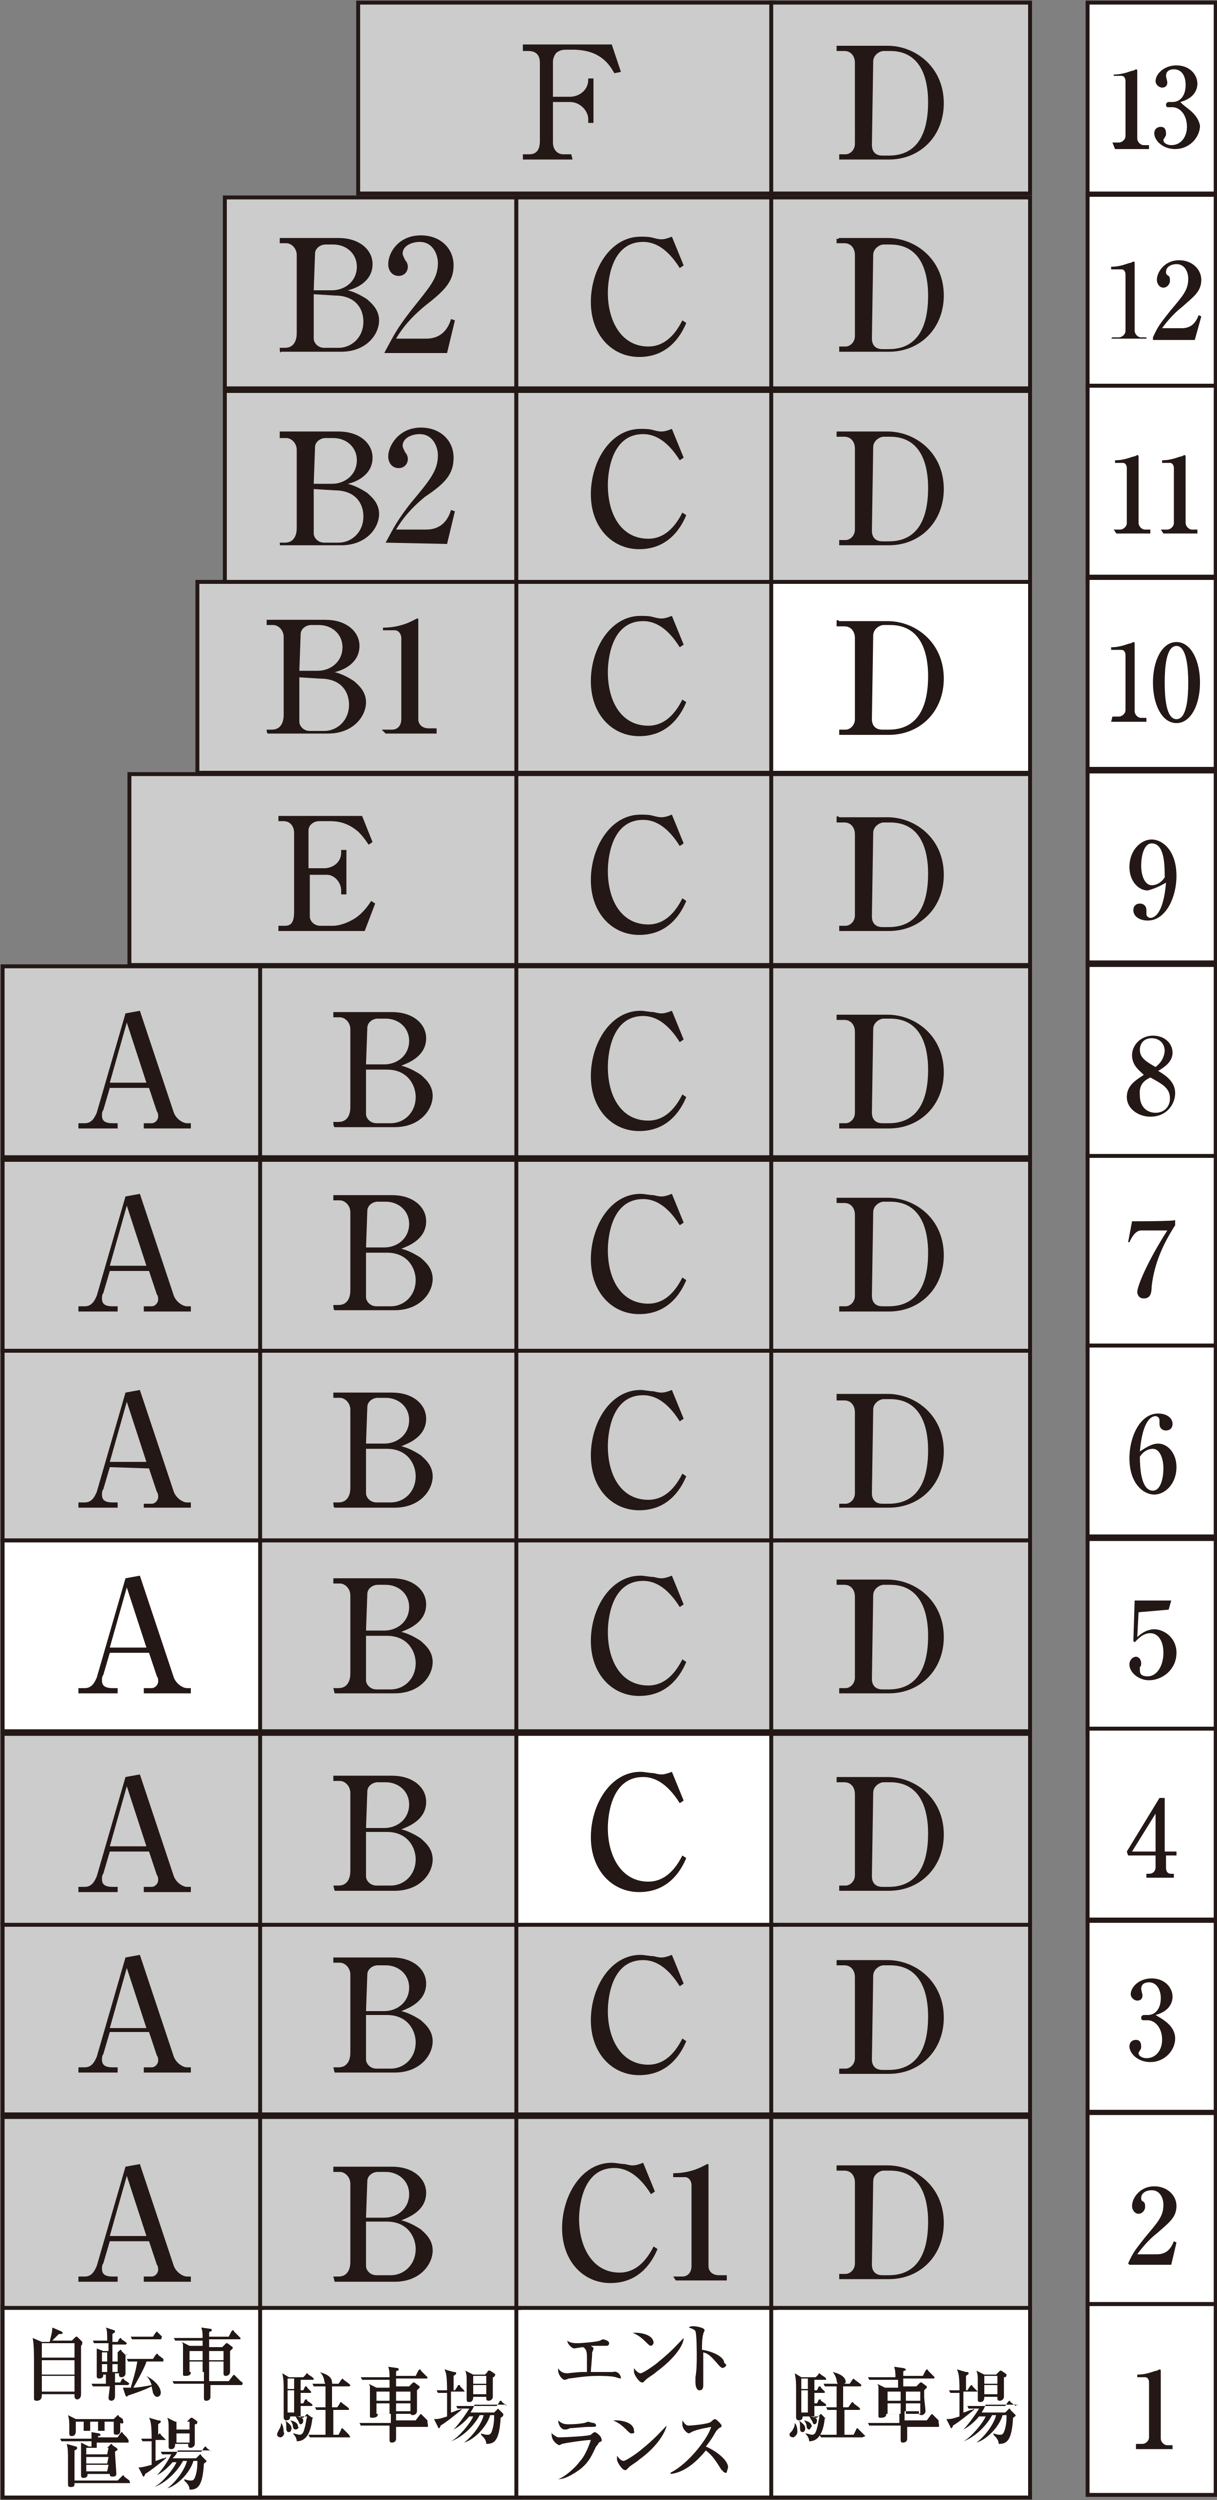 <?xml version="1.0" encoding="utf-8"?>
<!-- Generator: Adobe Illustrator 26.5.1, SVG Export Plug-In . SVG Version: 6.00 Build 0)  -->
<svg version="1.1" id="_レイヤー_2" xmlns="http://www.w3.org/2000/svg" xmlns:xlink="http://www.w3.org/1999/xlink" x="0px"
	 y="0px" viewBox="0 0 93.1 191.2" style="enable-background:new 0 0 93.1 191.2;" xml:space="preserve">
<rect x="0" y="0" width="93.1" height="191.2" fill="#808080" stroke="none"/>
<style type="text/css">
	.st0{fill:#FFFFFF;stroke:#231815;stroke-width:0.3;}
	.st1{fill:#CCCCCC;stroke:#231815;stroke-width:0.3;}
	.st2{fill:#231815;}
</style>
<g id="_レイヤー_2-2">
	<g id="_レイヤー_9">
		<g>
			<g>
				<rect x="0.2" y="117.8" class="st0" width="19.8" height="14.6"/>
				<rect x="19.9" y="117.8" class="st1" width="19.8" height="14.6"/>
				<rect x="39.5" y="117.8" class="st1" width="19.8" height="14.6"/>
				<rect x="59" y="117.8" class="st1" width="19.8" height="14.6"/>
				<rect x="0.2" y="103.2" class="st1" width="19.8" height="14.6"/>
				<rect x="19.9" y="103.2" class="st1" width="19.8" height="14.6"/>
				<rect x="39.5" y="103.2" class="st1" width="19.8" height="14.6"/>
				<rect x="59" y="103.2" class="st1" width="19.8" height="14.6"/>
				<rect x="0.2" y="88.7" class="st1" width="19.8" height="14.6"/>
				<rect x="19.9" y="88.7" class="st1" width="19.8" height="14.6"/>
				<rect x="39.5" y="88.7" class="st1" width="19.8" height="14.6"/>
				<rect x="59" y="88.7" class="st1" width="19.8" height="14.6"/>
				<rect x="0.2" y="73.9" class="st1" width="19.8" height="14.6"/>
				<rect x="19.9" y="73.9" class="st1" width="19.8" height="14.6"/>
				<rect x="39.5" y="73.9" class="st1" width="19.8" height="14.6"/>
				<rect x="59" y="73.9" class="st1" width="19.8" height="14.6"/>
				<rect x="9.9" y="59.2" class="st1" width="29.7" height="14.6"/>
				<rect x="39.5" y="59.2" class="st1" width="19.8" height="14.6"/>
				<rect x="59" y="59.2" class="st1" width="19.8" height="14.6"/>
				<rect x="15.1" y="44.5" class="st1" width="24.5" height="14.6"/>
				<rect x="39.5" y="44.5" class="st1" width="19.8" height="14.6"/>
				<rect x="59" y="44.5" class="st0" width="19.8" height="14.6"/>
				<rect x="17.2" y="15.1" class="st1" width="22.3" height="14.6"/>
				<rect x="39.5" y="15.1" class="st1" width="19.8" height="14.6"/>
				<rect x="59" y="15.1" class="st1" width="19.8" height="14.6"/>
				<rect x="27.4" y="0.2" class="st1" width="31.8" height="14.6"/>
				<rect x="59" y="0.2" class="st1" width="19.8" height="14.6"/>
				<rect x="0.2" y="176.4" class="st0" width="19.8" height="14.6"/>
				<rect x="19.9" y="176.4" class="st0" width="19.8" height="14.6"/>
				<rect x="39.5" y="176.4" class="st0" width="19.8" height="14.6"/>
				<rect x="59" y="176.4" class="st0" width="19.8" height="14.6"/>
				<rect x="0.2" y="161.9" class="st1" width="19.8" height="14.6"/>
				<rect x="19.9" y="161.9" class="st1" width="19.8" height="14.6"/>
				<rect x="39.5" y="161.9" class="st1" width="19.8" height="14.6"/>
				<rect x="59" y="161.9" class="st1" width="19.8" height="14.6"/>
				<rect x="0.2" y="147.1" class="st1" width="19.8" height="14.6"/>
				<rect x="19.9" y="147.1" class="st1" width="19.8" height="14.6"/>
				<rect x="39.5" y="147.1" class="st1" width="19.8" height="14.6"/>
				<rect x="59" y="147.1" class="st1" width="19.8" height="14.6"/>
				<rect x="0.2" y="132.6" class="st1" width="19.8" height="14.6"/>
				<rect x="19.9" y="132.6" class="st1" width="19.8" height="14.6"/>
				<rect x="39.5" y="132.6" class="st0" width="19.8" height="14.6"/>
				<rect x="59" y="132.6" class="st1" width="19.8" height="14.6"/>
			</g>
			<path class="st2" d="M8.4,171.4l-0.5,1.7c-0.1,0.1-0.1,0.3-0.1,0.4c0,0.3,0.1,0.6,0.8,0.6H9v0.4H6v-0.4h0.5
				c0.6,0,0.8-0.6,0.9-0.8l2.2-7.6l1.1-0.2l2.6,7.8c0.2,0.5,0.7,0.8,1,0.8h0.3v0.4H11v-0.4h0.6c0.3,0,0.5-0.3,0.5-0.5
				c0-0.1,0-0.3-0.1-0.4l-0.6-1.8H8.4z M11.2,171l-1.5-4.6L8.4,171H11.2z"/>
			<path class="st2" d="M25.5,174.1h0.4c0.7,0,0.9-0.6,0.9-1.1v-6c0-0.5-0.4-0.9-0.8-0.9h-0.5v-0.4H30c1.6,0,2.6,0.9,2.6,2
				c0,1.4-1.4,1.9-1.9,2.1c0.4,0.1,0.9,0.3,1.5,0.7c0.2,0.2,0.9,0.7,0.9,1.6c0,1.1-1,2.4-2.9,2.4h-4.6L25.5,174.1L25.5,174.1
				L25.5,174.1z M28,169.6h1.4c1,0,1.9-0.7,1.9-1.8c0-1-0.8-1.7-1.8-1.7h-0.6c-0.4,0-0.8,0.3-0.8,0.7L28,169.6L28,169.6z M28,169.9
				v3.4c0,0.3,0.3,0.7,0.8,0.7h1.1c1,0,1.9-0.8,1.9-2c0-0.9-0.6-2.1-2.2-2.1L28,169.9L28,169.9z"/>
			<path class="st2" d="M64.2,165.6h3.7c2.1,0,4.3,1.6,4.3,4.4c0,2.5-1.8,4.3-4.2,4.3h-3.8v-0.4h0.5c0.3,0,0.7-0.3,0.7-0.8v-6.2
				c0-0.5-0.3-0.9-0.8-0.9H64v-0.4L64.2,165.6L64.2,165.6z M66.7,173.2c0,0.4,0.2,0.8,0.8,0.8H68c2.7,0,3-2.6,3-4.1
				c0-1.7-0.5-3.9-2.9-3.9h-0.5c-0.3,0-0.8,0.3-0.8,0.8L66.7,173.2L66.7,173.2z"/>
			<path class="st2" d="M8.4,155.4l-0.5,1.7c-0.1,0.1-0.1,0.3-0.1,0.4c0,0.3,0.1,0.6,0.8,0.6H9v0.4H6v-0.4h0.5
				c0.6,0,0.8-0.6,0.9-0.8l2.2-7.6l1.1-0.2l2.6,7.8c0.2,0.5,0.7,0.8,1,0.8h0.3v0.4H11v-0.4h0.6c0.3,0,0.5-0.3,0.5-0.5
				c0-0.1,0-0.3-0.1-0.4l-0.6-1.8H8.4z M11.2,155.1l-1.5-4.6l-1.3,4.6H11.2z"/>
			<path class="st2" d="M25.5,158.1h0.4c0.7,0,0.9-0.6,0.9-1.1v-6c0-0.5-0.4-0.9-0.8-0.9h-0.5v-0.4H30c1.6,0,2.6,0.9,2.6,2
				c0,1.4-1.4,1.9-1.9,2.1c0.4,0.1,0.9,0.3,1.5,0.7c0.2,0.2,0.9,0.7,0.9,1.6c0,1.1-1,2.4-2.9,2.4h-4.6L25.5,158.1L25.5,158.1
				L25.5,158.1z M28,153.8h1.4c1,0,1.9-0.7,1.9-1.8c0-1-0.8-1.7-1.8-1.7h-0.6c-0.4,0-0.8,0.3-0.8,0.7L28,153.8L28,153.8z M28,154.1
				v3.4c0,0.3,0.3,0.7,0.8,0.7h1.1c1,0,1.9-0.8,1.9-2c0-0.9-0.6-2.1-2.2-2.1L28,154.1L28,154.1z"/>
			<path class="st2" d="M52,151.9c-1-1.6-2-2-2.8-2c-2.5,0-2.7,3.1-2.7,3.9c0,2.1,1,4.1,3.1,4.1c1,0,1.9-0.6,2.6-2l0.3,0.2
				c-0.3,0.7-1.2,2.6-3.6,2.6c-2.1,0-3.7-1.7-3.7-4.2s1.5-5,3.8-5c0.3,0,0.7,0.1,1,0.1c0.4,0.1,0.5,0.1,0.6,0.1s0.3,0,0.8-0.2
				l0.9,2.2L52,151.9L52,151.9L52,151.9z"/>
			<path class="st2" d="M64.2,149.9h3.7c2.1,0,4.3,1.6,4.3,4.4c0,2.5-1.8,4.3-4.2,4.3h-3.8v-0.4h0.5c0.3,0,0.7-0.3,0.7-0.8v-6.2
				c0-0.5-0.3-0.9-0.8-0.9H64v-0.4L64.2,149.9L64.2,149.9z M66.7,157.5c0,0.4,0.2,0.8,0.8,0.8H68c2.7,0,3-2.6,3-4.1
				c0-1.7-0.5-3.9-2.9-3.9h-0.5c-0.3,0-0.8,0.3-0.8,0.8L66.7,157.5L66.7,157.5z"/>
			<path class="st2" d="M8.4,141.6l-0.5,1.7c-0.1,0.1-0.1,0.3-0.1,0.4c0,0.3,0.1,0.6,0.8,0.6H9v0.4H6v-0.4h0.5
				c0.6,0,0.8-0.6,0.9-0.8l2.2-7.6l1.1-0.2l2.6,7.8c0.2,0.5,0.7,0.8,1,0.8h0.3v0.4H11v-0.4h0.6c0.3,0,0.5-0.3,0.5-0.5
				c0-0.1,0-0.3-0.1-0.4l-0.6-1.8H8.4z M11.2,141.2l-1.5-4.6l-1.3,4.6H11.2z"/>
			<path class="st2" d="M25.5,144.2h0.4c0.7,0,0.9-0.6,0.9-1.1v-6c0-0.5-0.4-0.9-0.8-0.9h-0.5v-0.4H30c1.6,0,2.6,0.9,2.6,2
				c0,1.4-1.4,1.9-1.9,2.1c0.4,0.1,0.9,0.3,1.5,0.7c0.2,0.2,0.9,0.7,0.9,1.6c0,1.1-1,2.4-2.9,2.4h-4.6L25.5,144.2L25.5,144.2
				L25.5,144.2z M28,139.8h1.4c1,0,1.9-0.7,1.9-1.8c0-1-0.8-1.7-1.8-1.7h-0.6c-0.4,0-0.8,0.3-0.8,0.7L28,139.8L28,139.8z M28,140.1
				v3.4c0,0.3,0.3,0.7,0.8,0.7h1.1c1,0,1.9-0.8,1.9-2c0-0.9-0.6-2.1-2.2-2.1L28,140.1L28,140.1z"/>
			<path class="st2" d="M52,137.9c-1-1.6-2-2-2.8-2c-2.5,0-2.7,3.1-2.7,3.9c0,2.1,1,4.1,3.1,4.1c1,0,1.9-0.6,2.6-2l0.3,0.2
				c-0.3,0.7-1.2,2.6-3.6,2.6c-2.1,0-3.7-1.7-3.7-4.2s1.5-5,3.8-5c0.3,0,0.7,0.1,1,0.1c0.4,0.1,0.5,0.1,0.6,0.1s0.3,0,0.8-0.2
				l0.9,2.2L52,137.9L52,137.9L52,137.9z"/>
			<path class="st2" d="M64.2,135.9h3.7c2.1,0,4.3,1.6,4.3,4.4c0,2.5-1.8,4.3-4.2,4.3h-3.8v-0.4h0.5c0.3,0,0.7-0.3,0.7-0.8v-6.2
				c0-0.5-0.3-0.9-0.8-0.9H64v-0.4L64.2,135.9L64.2,135.9z M66.7,143.5c0,0.4,0.2,0.8,0.8,0.8H68c2.7,0,3-2.6,3-4.1
				c0-1.7-0.5-3.9-2.9-3.9h-0.5c-0.3,0-0.8,0.3-0.8,0.8L66.7,143.5L66.7,143.5z"/>
			<path class="st2" d="M8.4,126.4l-0.5,1.7c-0.1,0.1-0.1,0.3-0.1,0.4c0,0.3,0.1,0.6,0.8,0.6H9v0.4H6v-0.4h0.5
				c0.6,0,0.8-0.6,0.9-0.8l2.2-7.6l1.1-0.2l2.6,7.8c0.2,0.5,0.7,0.8,1,0.8h0.3v0.4H11v-0.4h0.6c0.3,0,0.5-0.3,0.5-0.5
				c0-0.1,0-0.3-0.1-0.4l-0.6-1.8C11.4,126.4,8.4,126.4,8.4,126.4z M11.2,126l-1.5-4.6L8.4,126H11.2z"/>
			<path class="st2" d="M25.5,129.1h0.4c0.7,0,0.9-0.6,0.9-1.1v-6c0-0.5-0.4-0.9-0.8-0.9h-0.5v-0.4H30c1.6,0,2.6,0.9,2.6,2
				c0,1.4-1.4,1.9-1.9,2.1c0.4,0.1,0.9,0.3,1.5,0.7c0.2,0.2,0.9,0.7,0.9,1.6c0,1.1-1,2.4-2.9,2.4h-4.6L25.5,129.1L25.5,129.1
				L25.5,129.1z M28,124.7h1.4c1,0,1.9-0.7,1.9-1.8c0-1-0.8-1.7-1.8-1.7h-0.6c-0.4,0-0.8,0.3-0.8,0.7L28,124.7L28,124.7z M28,125.1
				v3.4c0,0.3,0.3,0.7,0.8,0.7h1.1c1,0,1.9-0.8,1.9-2c0-0.9-0.6-2.1-2.2-2.1C29.5,125.1,27.9,125.1,28,125.1z"/>
			<path class="st2" d="M52,122.9c-1-1.6-2-2-2.8-2c-2.5,0-2.7,3.1-2.7,3.9c0,2.2,1,4.1,3.1,4.1c1,0,1.9-0.6,2.6-2l0.3,0.2
				c-0.3,0.7-1.2,2.6-3.6,2.6c-2.1,0-3.7-1.7-3.7-4.2s1.5-5,3.8-5c0.3,0,0.7,0.1,1,0.1c0.4,0.1,0.5,0.1,0.6,0.1s0.3,0,0.8-0.2
				l0.9,2.2L52,122.9L52,122.9z"/>
			<path class="st2" d="M64.2,120.8h3.7c2.1,0,4.3,1.6,4.3,4.4c0,2.5-1.8,4.3-4.2,4.3h-3.8v-0.4h0.5c0.3,0,0.7-0.3,0.7-0.8v-6.2
				c0-0.5-0.3-0.9-0.8-0.9H64v-0.4C64,120.8,64.1,120.8,64.2,120.8z M66.7,128.4c0,0.4,0.2,0.8,0.8,0.8H68c2.7,0,3-2.6,3-4.1
				c0-1.7-0.5-3.9-2.9-3.9h-0.5c-0.3,0-0.8,0.3-0.8,0.8L66.7,128.4L66.7,128.4z"/>
			<path class="st2" d="M8.4,112.2l-0.5,1.7c-0.1,0.1-0.1,0.3-0.1,0.4c0,0.3,0.1,0.6,0.8,0.6H9v0.4H6v-0.4h0.5
				c0.6,0,0.8-0.6,0.9-0.8l2.2-7.6l1.1-0.2l2.6,7.8c0.2,0.5,0.7,0.8,1,0.8h0.3v0.4H11V115h0.6c0.3,0,0.5-0.3,0.5-0.5
				c0-0.1,0-0.3-0.1-0.4l-0.6-1.8L8.4,112.2L8.4,112.2z M11.2,111.8l-1.5-4.6l-1.3,4.6H11.2z"/>
			<path class="st2" d="M25.5,114.9h0.4c0.7,0,0.9-0.6,0.9-1.1v-6c0-0.5-0.4-0.9-0.8-0.9h-0.5v-0.4H30c1.6,0,2.6,0.9,2.6,2
				c0,1.4-1.4,1.9-1.9,2.1c0.4,0.1,0.9,0.3,1.5,0.7c0.2,0.2,0.9,0.7,0.9,1.6c0,1.1-1,2.4-2.9,2.4h-4.6
				C25.5,115.3,25.5,114.9,25.5,114.9z M28,110.4h1.4c1,0,1.9-0.7,1.9-1.8c0-1-0.8-1.7-1.8-1.7h-0.6c-0.4,0-0.8,0.3-0.8,0.7
				L28,110.4L28,110.4z M28,110.8v3.4c0,0.3,0.3,0.7,0.8,0.7h1.1c1,0,1.9-0.8,1.9-2c0-0.9-0.6-2.1-2.2-2.1
				C29.5,110.8,27.9,110.8,28,110.8z"/>
			<path class="st2" d="M52,108.7c-1-1.6-2-2-2.8-2c-2.5,0-2.7,3.1-2.7,3.9c0,2.2,1,4.1,3.1,4.1c1,0,1.9-0.6,2.6-2l0.3,0.2
				c-0.3,0.7-1.2,2.6-3.6,2.6c-2.1,0-3.7-1.7-3.7-4.2s1.5-5,3.8-5c0.3,0,0.7,0.1,1,0.1c0.4,0.1,0.5,0.1,0.6,0.1s0.3,0,0.8-0.2
				l0.9,2.2L52,108.7C52,108.6,52,108.6,52,108.7z"/>
			<path class="st2" d="M64.2,106.6h3.7c2.1,0,4.3,1.6,4.3,4.4c0,2.5-1.8,4.3-4.2,4.3h-3.8V115h0.5c0.3,0,0.7-0.3,0.7-0.8V108
				c0-0.5-0.3-0.9-0.8-0.9H64v-0.5C64,106.6,64.1,106.6,64.2,106.6z M66.7,114.2c0,0.4,0.2,0.8,0.8,0.8H68c2.7,0,3-2.6,3-4.1
				c0-1.7-0.5-3.9-2.9-3.9h-0.5c-0.3,0-0.8,0.3-0.8,0.8L66.7,114.2L66.7,114.2z"/>
			<path class="st2" d="M8.4,97.2l-0.5,1.7c-0.1,0.1-0.1,0.3-0.1,0.4c0,0.3,0.1,0.6,0.8,0.6H9v0.4H6v-0.4h0.5c0.6,0,0.8-0.6,0.9-0.8
				l2.2-7.6l1.1-0.2l2.6,7.8c0.2,0.5,0.7,0.8,1,0.8h0.3v0.4H11v-0.4h0.6c0.3,0,0.5-0.3,0.5-0.5c0-0.1,0-0.3-0.1-0.4l-0.6-1.8H8.4z
				 M11.2,96.8l-1.5-4.6l-1.3,4.6H11.2z"/>
			<path class="st2" d="M25.5,99.8h0.4c0.7,0,0.9-0.6,0.9-1.1v-6c0-0.5-0.4-0.9-0.8-0.9h-0.5v-0.4H30c1.6,0,2.6,0.9,2.6,2
				c0,1.4-1.4,1.9-1.9,2.1c0.4,0.1,0.9,0.3,1.5,0.7c0.2,0.2,0.9,0.7,0.9,1.6c0,1.1-1,2.4-2.9,2.4h-4.6
				C25.5,100.2,25.5,99.8,25.5,99.8z M28,95.4h1.4c1,0,1.9-0.7,1.9-1.8c0-1-0.8-1.7-1.8-1.7h-0.6c-0.4,0-0.8,0.3-0.8,0.7L28,95.4
				L28,95.4z M28,95.8v3.4c0,0.3,0.3,0.7,0.8,0.7h1.1c1,0,1.9-0.8,1.9-2c0-0.9-0.6-2.1-2.2-2.1C29.5,95.8,27.9,95.8,28,95.8z"/>
			<path class="st2" d="M52,93.7c-1-1.6-2-2-2.8-2c-2.5,0-2.7,3.1-2.7,3.9c0,2.2,1,4.1,3.1,4.1c1,0,1.9-0.6,2.6-2l0.3,0.2
				c-0.3,0.7-1.2,2.6-3.6,2.6c-2.1,0-3.7-1.7-3.7-4.2s1.5-5,3.8-5c0.3,0,0.7,0.1,1,0.1c0.4,0.1,0.5,0.1,0.6,0.1s0.3,0,0.8-0.2
				l0.9,2.2L52,93.7C52,93.6,52,93.6,52,93.7z"/>
			<path class="st2" d="M64.2,91.6h3.7c2.1,0,4.3,1.6,4.3,4.4c0,2.5-1.8,4.3-4.2,4.3h-3.8v-0.4h0.5c0.3,0,0.7-0.3,0.7-0.8v-6.2
				c0-0.5-0.3-0.9-0.8-0.9H64v-0.4C64,91.6,64.1,91.6,64.2,91.6z M66.7,99.1c0,0.4,0.2,0.8,0.8,0.8H68c2.7,0,3-2.6,3-4.1
				c0-1.7-0.5-3.9-2.9-3.9h-0.5c-0.3,0-0.8,0.3-0.8,0.8L66.7,99.1L66.7,99.1z"/>
			<path class="st2" d="M8.4,83.2l-0.5,1.7c-0.1,0.1-0.1,0.3-0.1,0.4c0,0.3,0.1,0.6,0.8,0.6H9v0.4H6v-0.4h0.5c0.6,0,0.8-0.6,0.9-0.8
				l2.2-7.6l1.1-0.2l2.6,7.8c0.2,0.5,0.7,0.8,1,0.8h0.3v0.4H11v-0.4h0.6c0.3,0,0.5-0.3,0.5-0.5c0-0.1,0-0.3-0.1-0.4l-0.6-1.8H8.4z
				 M11.2,82.8l-1.5-4.6l-1.3,4.6H11.2z"/>
			<path class="st2" d="M25.5,85.8h0.4c0.7,0,0.9-0.6,0.9-1.1v-6c0-0.5-0.4-0.9-0.8-0.9h-0.5v-0.4H30c1.6,0,2.6,0.9,2.6,2
				c0,1.4-1.4,1.9-1.9,2.1c0.4,0.1,0.9,0.3,1.5,0.7c0.2,0.2,0.9,0.7,0.9,1.6c0,1.1-1,2.4-2.9,2.4h-4.6
				C25.5,86.2,25.5,85.8,25.5,85.8z M28,81.4h1.4c1,0,1.9-0.7,1.9-1.8c0-1-0.8-1.7-1.8-1.7h-0.6c-0.4,0-0.8,0.3-0.8,0.7L28,81.4
				L28,81.4z M28,81.8v3.4c0,0.3,0.3,0.7,0.8,0.7h1.1c1,0,1.9-0.8,1.9-2c0-0.9-0.6-2.1-2.2-2.1C29.5,81.8,27.9,81.8,28,81.8z"/>
			<path class="st2" d="M52,79.7c-1-1.6-2-2-2.8-2c-2.5,0-2.7,3.1-2.7,3.9c0,2.2,1,4.1,3.1,4.1c1,0,1.9-0.6,2.6-2l0.3,0.2
				c-0.3,0.7-1.2,2.6-3.6,2.6c-2.1,0-3.7-1.7-3.7-4.2s1.5-5,3.8-5c0.3,0,0.7,0.1,1,0.1c0.4,0.1,0.5,0.1,0.6,0.1s0.3,0,0.8-0.2
				l0.9,2.2L52,79.7C52,79.6,52,79.6,52,79.7z"/>
			<path class="st2" d="M64.2,77.6h3.7c2.1,0,4.3,1.6,4.3,4.4c0,2.5-1.8,4.3-4.2,4.3h-3.8v-0.4h0.5c0.3,0,0.7-0.3,0.7-0.8v-6.2
				c0-0.5-0.3-0.9-0.8-0.9H64v-0.4C64,77.6,64.1,77.6,64.2,77.6z M66.7,85.1c0,0.4,0.2,0.8,0.8,0.8H68c2.7,0,3-2.6,3-4.1
				c0-1.7-0.5-3.9-2.9-3.9h-0.5c-0.3,0-0.8,0.3-0.8,0.8L66.7,85.1L66.7,85.1z"/>
			<path class="st2" d="M27.9,71.2h-6.6v-0.4h0.5c0.5,0,0.7-0.3,0.7-1.1v-6c0-0.5-0.3-0.9-0.8-0.9h-0.4v-0.4h6.4l0.8,2l-0.3,0.2
				c-0.2-0.3-0.4-0.6-0.8-1c-0.7-0.6-1.4-0.8-2.1-0.8h-0.9c-0.4,0-0.8,0.3-0.8,0.7v2.9h1.2c0.6,0,1.3-0.4,1.3-1.2V65h0.4v3.4h-0.4
				v-0.3c0-0.6-0.5-1.2-1.1-1.2h-1.3v3.2c0,0.3,0.3,0.7,0.8,0.7h1c0.4,0,1.1-0.2,1.7-0.6s1-1,1.2-1.3l0.3,0.2L27.9,71.2L27.9,71.2z"
				/>
			<path class="st2" d="M52,64.7c-1-1.6-2-2-2.8-2c-2.5,0-2.7,3.1-2.7,3.9c0,2.2,1,4.1,3.1,4.1c1,0,1.9-0.6,2.6-2l0.3,0.2
				c-0.3,0.7-1.2,2.6-3.6,2.6c-2.1,0-3.7-1.7-3.7-4.2s1.5-5,3.8-5c0.3,0,0.7,0,1,0.1c0.4,0.1,0.5,0.1,0.6,0.1s0.3,0,0.8-0.2l0.9,2.2
				L52,64.7C52,64.6,52,64.6,52,64.7z"/>
			<path class="st2" d="M64.2,62.5h3.7c2.1,0,4.3,1.6,4.3,4.4c0,2.5-1.8,4.3-4.2,4.3h-3.8v-0.4h0.5c0.3,0,0.7-0.3,0.7-0.8v-6.2
				c0-0.5-0.3-0.9-0.8-0.9H64v-0.4C64,62.4,64.1,62.4,64.2,62.5z M66.7,70.1c0,0.4,0.2,0.8,0.8,0.8H68c2.7,0,3-2.6,3-4.1
				c0-1.7-0.5-3.9-2.9-3.9h-0.5c-0.3,0-0.8,0.3-0.8,0.8L66.7,70.1L66.7,70.1z"/>
			<g>
				<path class="st2" d="M20.4,55.8h0.4c0.7,0,0.9-0.6,0.9-1.1v-6c0-0.5-0.4-0.9-0.8-0.9h-0.5v-0.4h4.5c1.6,0,2.6,0.9,2.6,2
					c0,1.4-1.4,1.9-1.9,2c0.4,0.1,0.9,0.3,1.5,0.7c0.2,0.2,0.9,0.7,0.9,1.6c0,1.1-1,2.4-2.9,2.4h-4.6C20.4,56.1,20.4,55.8,20.4,55.8
					z M22.9,51.3h1.4c1,0,1.9-0.7,1.9-1.8c0-1-0.8-1.7-1.8-1.7h-0.6c-0.4,0-0.8,0.3-0.8,0.7L22.9,51.3L22.9,51.3z M22.9,51.8v3.4
					c0,0.3,0.3,0.7,0.8,0.7h1.1c1,0,1.9-0.8,1.9-2c0-1-0.6-2-2.2-2L22.9,51.8C22.8,51.8,22.8,51.8,22.9,51.8z"/>
				<path class="st2" d="M29.2,55.8H30c0.4,0,0.7-0.3,0.7-0.8v-6.2c0-0.3-0.2-0.6-0.5-0.6h-0.9V48c1.2,0,2-0.4,2.2-0.5l0.4-0.2
					c0.1,0,0.1,0,0.1,0.1V55c0,0.4,0.3,0.7,0.8,0.7h0.6v0.4h-3.9L29.2,55.8C29.3,55.9,29.3,55.9,29.2,55.8z"/>
			</g>
			<path class="st2" d="M52,49.5c-1-1.6-2-2-2.8-2c-2.5,0-2.7,3.1-2.7,3.9c0,2.2,1,4.1,3.1,4.1c1,0,1.9-0.6,2.6-2l0.3,0.2
				c-0.3,0.7-1.2,2.6-3.6,2.6c-2.1,0-3.7-1.7-3.7-4.2s1.5-5,3.8-5c0.3,0,0.7,0,1,0.1c0.4,0.1,0.5,0.1,0.6,0.1s0.3,0,0.8-0.2l0.9,2.2
				L52,49.5L52,49.5z"/>
			<path class="st2" d="M64.2,47.5h3.7c2.1,0,4.3,1.6,4.3,4.4c0,2.5-1.8,4.3-4.2,4.3h-3.8v-0.4h0.5c0.3,0,0.7-0.3,0.7-0.8v-6.2
				c0-0.5-0.3-0.9-0.8-0.9H64v-0.4C64,47.4,64.1,47.4,64.2,47.5z M66.7,55c0,0.4,0.2,0.8,0.8,0.8H68c2.7,0,3-2.6,3-4.1
				c0-1.7-0.5-3.9-2.9-3.9h-0.5c-0.3,0-0.8,0.3-0.8,0.8L66.7,55L66.7,55z"/>
			<g>
				<path class="st2" d="M21.4,26.6h0.4c0.7,0,0.9-0.6,0.9-1.1v-6c0-0.5-0.4-0.9-0.8-0.9h-0.5v-0.4h4.5c1.6,0,2.6,0.9,2.6,2
					c0,1.4-1.4,1.9-1.9,2c0.4,0.1,0.9,0.3,1.5,0.7c0.2,0.2,0.9,0.7,0.9,1.6c0,1.1-1,2.4-2.9,2.4h-4.6C21.4,27.1,21.4,26.7,21.4,26.6
					z M24,22.2h1.4c1,0,1.9-0.7,1.9-1.8c0-1-0.8-1.7-1.8-1.7h-0.6c-0.4,0-0.8,0.3-0.8,0.7L24,22.2L24,22.2z M24,22.5v3.4
					c0,0.3,0.3,0.7,0.8,0.7h1.1c1,0,1.9-0.8,1.9-2c0-1-0.6-2-2.2-2L24,22.5C23.9,22.5,23.9,22.5,24,22.5z"/>
				<path class="st2" d="M29.5,26.8c0.7-1.3,0.9-1.7,1.9-3c1.5-1.9,2.1-2.5,2.1-3.7c0-0.5-0.3-1.6-1.4-1.6c-0.6,0-1.3,0.3-1.3,0.9
					c0,0.1,0.1,0.3,0.2,0.5c0.1,0.1,0.2,0.3,0.2,0.5c0,0.4-0.3,0.7-0.7,0.7c-0.5,0-0.8-0.4-0.8-0.9c0-0.9,0.8-2.2,2.5-2.2
					c1.5,0,2.5,1,2.5,2.3s-0.8,2-2.2,3.1c-0.6,0.5-1.5,1.3-2.2,2.5h2.3c1.2,0,1.7-0.8,1.9-1.5l0.3,0.1L34.2,27h-4.8L29.5,26.8
					C29.6,26.7,29.6,26.7,29.5,26.8z"/>
			</g>
			<path class="st2" d="M52,20.5c-1-1.6-2-2-2.8-2c-2.5,0-2.7,3.1-2.7,3.9c0,2.1,1,4.1,3.1,4.1c1,0,1.9-0.6,2.6-2l0.3,0.2
				c-0.3,0.7-1.2,2.6-3.6,2.6c-2.1,0-3.7-1.7-3.7-4.2s1.5-5,3.8-5c0.3,0,0.7,0,1,0.1c0.4,0.1,0.5,0.1,0.6,0.1s0.3,0,0.8-0.2l0.9,2.2
				L52,20.5L52,20.5z"/>
			<path class="st2" d="M64.2,18.2h3.7c2.1,0,4.3,1.6,4.3,4.4c0,2.5-1.8,4.3-4.2,4.3h-3.8v-0.4h0.5c0.3,0,0.7-0.3,0.7-0.8v-6.2
				c0-0.5-0.3-0.9-0.8-0.9H64v-0.4C64,18.3,64.1,18.3,64.2,18.2z M66.7,25.9c0,0.4,0.2,0.8,0.8,0.8H68c2.7,0,3-2.6,3-4.1
				c0-1.7-0.5-3.9-2.9-3.9h-0.5c-0.3,0-0.8,0.3-0.8,0.8L66.7,25.9C66.7,25.8,66.7,25.8,66.7,25.9z"/>
			<rect x="17.2" y="29.9" class="st1" width="22.3" height="14.6"/>
			<rect x="39.5" y="29.9" class="st1" width="19.8" height="14.6"/>
			<rect x="59" y="29.9" class="st1" width="19.8" height="14.6"/>
			<g>
				<path class="st2" d="M21.4,41.5h0.4c0.7,0,0.9-0.6,0.9-1.1v-6c0-0.5-0.4-0.9-0.8-0.9h-0.5V33h4.5c1.6,0,2.6,0.9,2.6,2
					c0,1.4-1.4,1.9-1.9,2c0.4,0.1,0.9,0.3,1.5,0.7c0.2,0.2,0.9,0.7,0.9,1.6c0,1.1-1,2.4-2.9,2.4h-4.6C21.4,41.8,21.4,41.5,21.4,41.5
					z M24,37h1.4c1,0,1.9-0.7,1.9-1.8c0-1-0.8-1.7-1.8-1.7h-0.6c-0.4,0-0.8,0.3-0.8,0.7L24,37L24,37z M24,37.4v3.4
					c0,0.3,0.3,0.7,0.8,0.7h1.1c1,0,1.9-0.8,1.9-2c0-1-0.6-2-2.2-2L24,37.4C23.9,37.4,23.9,37.4,24,37.4z"/>
				<path class="st2" d="M29.5,41.5c0.7-1.3,0.9-1.7,1.9-3c1.5-1.8,2.1-2.5,2.1-3.7c0-0.5-0.3-1.6-1.4-1.6c-0.6,0-1.3,0.3-1.3,0.9
					c0,0.1,0.1,0.3,0.2,0.5c0.1,0.1,0.2,0.3,0.2,0.5c0,0.4-0.3,0.7-0.7,0.7c-0.5,0-0.8-0.4-0.8-0.9c0-0.8,0.8-2.2,2.5-2.2
					c1.5,0,2.5,1,2.5,2.3s-0.7,2-2.2,3c-0.6,0.5-1.5,1.3-2.2,2.5h2.3c1.2,0,1.7-0.8,1.9-1.5l0.3,0.1l-0.6,2.5L29.5,41.5L29.5,41.5
					C29.6,41.4,29.6,41.4,29.5,41.5z"/>
			</g>
			<path class="st2" d="M52,35.2c-1-1.6-2-2-2.8-2c-2.5,0-2.7,3.1-2.7,3.9c0,2.2,1,4.1,3.1,4.1c1,0,1.9-0.6,2.6-2l0.3,0.2
				c-0.3,0.7-1.2,2.6-3.6,2.6c-2.1,0-3.7-1.7-3.7-4.2s1.5-5,3.8-5c0.3,0,0.7,0,1,0.1c0.4,0.1,0.5,0.1,0.6,0.1s0.3,0,0.8-0.2l0.9,2.2
				L52,35.2C52,35.1,52,35.1,52,35.2z"/>
			<path class="st2" d="M64.2,33h3.7c2.1,0,4.3,1.6,4.3,4.4c0,2.5-1.8,4.3-4.2,4.3h-3.8v-0.4h0.5c0.3,0,0.7-0.3,0.7-0.8v-6.2
				c0-0.5-0.3-0.9-0.8-0.9H64V33C64,33,64.1,33,64.2,33z M66.7,40.6c0,0.4,0.2,0.8,0.8,0.8H68c2.7,0,3-2.6,3-4.1
				c0-1.7-0.5-3.9-2.9-3.9h-0.5c-0.3,0-0.8,0.3-0.8,0.8L66.7,40.6L66.7,40.6z"/>
			<path class="st2" d="M43.8,12.2H40v-0.4h0.5c0.7,0,0.8-0.6,0.8-1v-6c0-0.6-0.3-0.9-0.9-0.9H40V3.4h6.8l0.7,2.1L47,5.6
				c-0.4-0.7-1.1-1.8-3.2-1.8h-0.5c-0.4,0-0.5,0.1-0.7,0.2c-0.2,0.2-0.3,0.5-0.3,0.7v2.7h1.3c0.7,0,1.4-0.5,1.4-1.3V6h0.4v3.4H45
				V9.1c0-0.6-0.6-1.3-1.4-1.3h-1.3v3.1c0,0.5,0.3,0.9,0.8,0.9h0.6L43.8,12.2C43.7,12.2,43.7,12.2,43.8,12.2z"/>
			<path class="st2" d="M64.2,3.5h3.7c2.1,0,4.3,1.6,4.3,4.4c0,2.5-1.8,4.3-4.2,4.3h-3.8v-0.4h0.5c0.3,0,0.7-0.3,0.7-0.8V4.8
				c0-0.5-0.3-0.9-0.8-0.9H64V3.5C64,3.5,64.1,3.5,64.2,3.5z M66.7,11.1c0,0.4,0.2,0.8,0.8,0.8H68c2.7,0,3-2.6,3-4.1
				c0-1.7-0.5-3.9-2.9-3.9h-0.5c-0.3,0-0.8,0.3-0.8,0.8L66.7,11.1L66.7,11.1z"/>
			<g>
				<rect x="83.2" y="117.7" class="st0" width="9.8" height="14.6"/>
				<rect x="83.2" y="102.9" class="st0" width="9.8" height="14.6"/>
				<rect x="83.2" y="88.3" class="st0" width="9.8" height="14.6"/>
				<rect x="83.2" y="73.8" class="st0" width="9.8" height="14.6"/>
				<rect x="83.2" y="59" class="st0" width="9.8" height="14.6"/>
				<rect x="83.2" y="44.2" class="st0" width="9.8" height="14.6"/>
				<rect x="83.2" y="14.9" class="st0" width="9.8" height="14.6"/>
				<rect x="83.2" y="0.2" class="st0" width="9.8" height="14.6"/>
				<rect x="83.2" y="176.2" class="st0" width="9.8" height="14.6"/>
				<rect x="83.2" y="161.6" class="st0" width="9.8" height="14.6"/>
				<rect x="83.2" y="146.9" class="st0" width="9.8" height="14.6"/>
				<rect x="83.2" y="132.2" class="st0" width="9.8" height="14.6"/>
				<path class="st2" d="M86.9,186.9h0.5c0.2,0,0.5-0.2,0.5-0.5v-4.2c0-0.2-0.1-0.4-0.3-0.4H87v-0.2c0.8,0,1.3-0.3,1.5-0.3l0.2-0.1
					c0,0,0.1,0,0.1,0.1v5.2c0,0.2,0.2,0.5,0.5,0.5h0.4v0.3h-2.8L86.9,186.9L86.9,186.9L86.9,186.9z"/>
				<path class="st2" d="M86.3,173.1c0.4-0.9,0.6-1.1,1.3-2c1-1.2,1.4-1.6,1.4-2.5c0-0.4-0.2-1.1-0.9-1.1c-0.4,0-0.8,0.2-0.8,0.6
					c0,0.1,0,0.2,0.2,0.3c0.1,0.1,0.1,0.2,0.1,0.4s-0.2,0.5-0.5,0.5s-0.5-0.3-0.5-0.6c0-0.6,0.6-1.5,1.7-1.5c1,0,1.7,0.7,1.7,1.5
					c0,0.9-0.6,1.3-1.5,2.1c-0.4,0.3-1,0.9-1.5,1.6h1.5c0.8,0,1.1-0.5,1.3-1l0.2,0.1l-0.4,1.7h-3.2L86.3,173.1L86.3,173.1z"/>
				<path class="st2" d="M89.9,155.9c0,0.9-0.8,1.8-1.9,1.8c-1,0-1.6-0.7-1.6-1.2c0-0.3,0.2-0.5,0.5-0.5c0.2,0,0.4,0.1,0.4,0.5
					c0,0.1,0,0.2-0.1,0.3c0,0.1-0.1,0.1-0.1,0.2c0,0.3,0.4,0.4,0.6,0.4c0.8,0,1.2-0.7,1.2-1.4c0-1-0.6-1.5-1.1-1.5h-0.3
					c-0.1,0-0.2,0-0.2-0.2c0-0.1,0.1-0.2,0.2-0.2h0.3c0.6,0,1-0.5,1-1.3c0-0.6-0.3-1.2-0.9-1.2c-0.4,0-0.6,0.2-0.6,0.5
					c0,0.1,0.1,0.4,0.1,0.5c0,0.3-0.2,0.4-0.4,0.4s-0.5-0.2-0.5-0.5c0-0.5,0.6-1.2,1.6-1.2s1.6,0.7,1.6,1.4c0,0.4-0.2,1.1-1.3,1.4
					C88.9,154.4,89.9,154.9,89.9,155.9L89.9,155.9z"/>
				<path class="st2" d="M86.2,141.6l2.5-4.1h0.4v4.1H90v0.3h-0.8v0.9c0,0.3,0.1,0.5,0.4,0.5h0.2v0.3h-2.1v-0.3h0.2
					c0.3,0,0.5-0.2,0.5-0.5v-0.9h-2.1L86.2,141.6L86.2,141.6z M86.6,141.6h1.8v-2.9L86.6,141.6z"/>
				<path class="st2" d="M87.1,123.3l-0.1,1.9c0.2-0.2,0.7-0.6,1.3-0.6c0.7,0,1.7,0.6,1.7,1.8c0,1.3-1.1,2.1-2.1,2.1
					c-0.8,0-1.5-0.6-1.5-1.2c0-0.4,0.3-0.6,0.5-0.6s0.4,0.2,0.4,0.5c0,0.1,0,0.2-0.1,0.3v0.2c0,0.2,0,0.5,0.6,0.5
					c0.7,0,1.2-0.8,1.2-1.8c0-0.9-0.4-1.5-1-1.5s-1,0.5-1.2,0.7l-0.1-0.1l0.1-3.1h2.8l-0.2,0.7L87.1,123.3L87.1,123.3z"/>
				<path class="st2" d="M88.6,110.4c0.7,0,1.4,0.7,1.4,1.8c0,1.3-0.9,2.1-1.7,2.1s-1.9-0.8-1.9-2.8c0-1.6,0.8-3.4,2.2-3.4
					c0.6,0,1.1,0.3,1.1,0.8c0,0.3-0.2,0.5-0.5,0.5s-0.5-0.2-0.5-0.5v-0.3c0-0.2-0.2-0.3-0.3-0.3c-0.3,0-1,0.3-1.2,2.7
					C87.8,110.6,88.2,110.4,88.6,110.4L88.6,110.4z M88.2,114c0.6,0,0.8-1,0.8-1.7c0-0.8-0.3-1.5-0.8-1.5c-0.1,0-0.6,0-1,0.6
					C87.2,112.3,87.3,114,88.2,114z"/>
				<path class="st2" d="M89.9,93.3v0.4c-0.9,1.4-1.6,2.9-1.8,4.7c0,0.5-0.1,0.9-0.6,0.9S87,98.8,87,98.8c0-0.4,0.7-2.2,2.3-4.7h-2
					c-0.5,0-0.8,0.7-0.9,0.9h-0.1l0.3-1.6C86.7,93.4,90,93.4,89.9,93.3z"/>
				<path class="st2" d="M86.6,80.7c0-0.8,0.7-1.5,1.6-1.5s1.5,0.6,1.5,1.3s-0.6,1.1-1.1,1.4c0.7,0.4,1.3,0.9,1.3,1.7
					s-0.6,1.8-1.9,1.8c-0.9,0-1.8-0.6-1.8-1.5s0.7-1.3,1.3-1.7C87.2,81.9,86.6,81.5,86.6,80.7L86.6,80.7z M87.2,83.8
					c0,0.8,0.5,1.3,1.2,1.3c0.6,0,1.1-0.4,1.1-1.1c0-0.8-0.6-1.1-1.5-1.6C87.6,82.6,87.1,82.9,87.2,83.8z M89.1,80.4
					c0-0.6-0.4-1-1-1s-0.9,0.4-0.9,0.9c0,0.6,0.5,0.9,1.2,1.3C88.5,81.5,89,81.2,89.1,80.4z"/>
				<path class="st2" d="M87.8,68.1c-0.7,0-1.4-0.7-1.4-1.8c0-1.3,0.9-2.1,1.7-2.1S90,65,90,67c0,1.6-0.8,3.4-2.2,3.4
					c-0.6,0-1.1-0.3-1.1-0.8c0-0.3,0.2-0.5,0.5-0.5s0.5,0.2,0.5,0.5v0.3c0,0.2,0.2,0.3,0.3,0.3c0.3,0,1-0.3,1.2-2.7
					C88.7,67.8,88.2,68,87.8,68.1L87.8,68.1z M88.1,64.5c-0.6,0-0.8,1-0.8,1.7c0,0.8,0.3,1.5,0.8,1.5c0.1,0,0.6,0,1-0.6
					C89.1,66.2,89.1,64.5,88.1,64.5z"/>
				<g>
					<path class="st2" d="M85.1,54.8h0.5c0.2,0,0.5-0.2,0.5-0.5v-4.2c0-0.2-0.1-0.4-0.3-0.4H85v-0.2c0.8,0,1.3-0.3,1.5-0.3l0.2-0.1
						c0,0,0.1,0,0.1,0.1v5.2c0,0.2,0.2,0.5,0.5,0.5h0.4v0.3H85L85.1,54.8C85,54.8,85,54.8,85.1,54.8z"/>
					<path class="st2" d="M91.8,52.2c0,1.7-0.7,3.1-1.8,3.1s-1.8-1.4-1.8-3.1s0.7-3.1,1.8-3.1S91.8,50.5,91.8,52.2z M89.1,52.2
						c0,1.1,0.1,2.8,0.9,2.8s0.9-1.7,0.9-2.8c0-1-0.1-2.8-0.9-2.8S89.1,51.1,89.1,52.2z"/>
				</g>
				<g>
					<path class="st2" d="M85.1,25.8h0.5c0.2,0,0.5-0.2,0.5-0.5V21c0-0.2-0.1-0.4-0.3-0.4H85v-0.2c0.8,0,1.3-0.3,1.5-0.3l0.2-0.1
						c0,0,0.1,0,0.1,0.1v5.2c0,0.2,0.2,0.5,0.5,0.5h0.4v0.1H85L85.1,25.8C85,25.7,85,25.7,85.1,25.8z"/>
					<path class="st2" d="M88.2,25.8c0.4-0.9,0.6-1.1,1.3-2c1-1.2,1.4-1.6,1.4-2.5c0-0.4-0.2-1.1-0.9-1.1c-0.4,0-0.8,0.2-0.8,0.6
						c0,0.1,0,0.2,0.2,0.3c0.1,0.1,0.1,0.2,0.1,0.4S89.3,22,89,22s-0.5-0.3-0.5-0.6c0-0.6,0.6-1.5,1.7-1.5c1,0,1.7,0.7,1.7,1.5
						c0,0.9-0.6,1.3-1.5,2.1c-0.4,0.3-1,0.9-1.5,1.6h1.5c0.8,0,1.1-0.5,1.3-1l0.2,0.1L91.4,26h-3.2L88.2,25.8
						C88.1,25.7,88.1,25.7,88.2,25.8z"/>
				</g>
				<rect x="83.2" y="29.5" class="st0" width="9.8" height="14.6"/>
				<g>
					<path class="st2" d="M85.2,40.5h0.5c0.2,0,0.5-0.2,0.5-0.5v-4.2c0-0.2-0.1-0.4-0.3-0.4h-0.6v-0.2c0.8,0,1.3-0.3,1.5-0.3
						l0.2-0.1c0,0,0.1,0,0.1,0.1V40c0,0.2,0.2,0.5,0.5,0.5H88v0.3h-2.6L85.2,40.5C85.2,40.4,85.2,40.4,85.2,40.5z"/>
					<path class="st2" d="M88.8,40.5h0.5c0.2,0,0.5-0.2,0.5-0.5v-4.2c0-0.2-0.1-0.4-0.3-0.4h-0.6v-0.2c0.8,0,1.3-0.3,1.5-0.3
						l0.2-0.1c0,0,0.1,0,0.1,0.1V40c0,0.2,0.2,0.5,0.5,0.5h0.4v0.3H89L88.8,40.5C88.8,40.4,88.8,40.4,88.8,40.5z"/>
				</g>
				<g>
					<path class="st2" d="M85.1,10.9h0.5c0.2,0,0.5-0.2,0.5-0.5V6.2c0-0.2-0.1-0.4-0.3-0.4h-0.6V5.7c0.8,0,1.3-0.3,1.5-0.3l0.2-0.1
						c0,0,0.1,0,0.1,0.1v5.2c0,0.2,0.2,0.5,0.5,0.5h0.4v0.3h-2.6L85.1,10.9L85.1,10.9z"/>
					<path class="st2" d="M91.8,9.6c0,0.9-0.8,1.8-1.9,1.8c-1,0-1.6-0.7-1.6-1.2c0-0.3,0.2-0.5,0.5-0.5c0.2,0,0.4,0.1,0.4,0.5
						c0,0.1,0,0.2-0.1,0.3c0,0.1-0.1,0.1-0.1,0.2c0,0.3,0.4,0.4,0.6,0.4c0.8,0,1.2-0.7,1.2-1.4c0-1-0.6-1.5-1.1-1.5h-0.3
						c-0.1,0-0.2,0-0.2-0.2c0-0.1,0.1-0.2,0.2-0.2h0.3c0.6,0,1-0.5,1-1.3c0-0.7-0.3-1.2-0.9-1.2c-0.4,0-0.6,0.2-0.6,0.5
						c0,0.1,0.1,0.4,0.1,0.5c0,0.3-0.2,0.4-0.4,0.4s-0.5-0.2-0.5-0.5C88.4,5.7,89,5,90,5s1.6,0.7,1.6,1.4c0,0.4-0.2,1.1-1.3,1.4
						C90.6,8.2,91.6,8.6,91.8,9.6C91.7,9.6,91.7,9.6,91.8,9.6z"/>
				</g>
			</g>
			<g>
				<path class="st2" d="M47.5,181.9c-0.1,0-0.4-0.1-0.4-0.1c-0.3-0.1-1.2-0.1-1.4-0.1c-1,0-2,0.2-2.2,0.2c0,0-0.2,0.1-0.3,0.1
					c-0.2,0-0.5-0.4-0.5-0.7v-0.2c0.1,0.2,0.3,0.4,0.7,0.4c0,0,0.9-0.1,1.1-0.1h0.4v-1.2c0-0.4-0.1-0.6-0.3-0.7
					c-0.1,0-0.6,0.1-0.7,0.1s-0.5-0.3-0.5-0.6c0.1,0.1,0.3,0.2,0.8,0.2c0.2,0,1.5-0.1,1.7-0.2l0.2-0.1c0.1,0,0.5,0.1,0.5,0.3
					c0,0,0,0.2-0.2,0.2h-1.2c0.1,0.1,0.2,0.1,0.2,0.2c0,0.1-0.1,0.3-0.1,0.3c0,0.4-0.1,1.3-0.1,1.5h1.7
					C47.1,181.3,47.5,181.5,47.5,181.9C47.5,181.7,47.5,181.8,47.5,181.9L47.5,181.9L47.5,181.9z"/>
				<path class="st2" d="M49.8,179.4c-0.1,0-0.2-0.1-0.4-0.3c-0.5-0.5-0.8-0.6-1-0.7h0.3c0.2,0,1.3,0.1,1.3,0.8
					C49.9,179.4,49.8,179.4,49.8,179.4C49.7,179.4,49.7,179.4,49.8,179.4z M50.2,181.4c-0.2,0.2-0.6,0.4-0.8,0.6l-0.2,0.2h-0.1
					c-0.2,0-0.6-0.6-0.6-0.8v-0.3c0.2,0.3,0.4,0.4,0.5,0.4c0.2,0,1.2-0.7,1.4-0.9c1-0.8,1.5-1.4,1.9-1.8l0,0
					C52.3,179.3,51.7,180.3,50.2,181.4C50.3,181.4,50.3,181.4,50.2,181.4z"/>
				<path class="st2" d="M55.3,181.1c-0.1,0-0.2-0.1-0.3-0.2c-0.6-0.7-0.8-0.9-1.2-1v2.5c0,0.3-0.1,0.4-0.3,0.4s-0.3-0.3-0.3-0.6
					v-0.4c0.1-0.5,0.1-1.2,0.1-1.6c0-0.3,0-1.7-0.1-1.9c0-0.1-0.2-0.2-0.5-0.3c0.1-0.1,0.2-0.1,0.4-0.1c0.1,0,0.8,0.1,0.8,0.3
					c0,0.1-0.1,0.2-0.1,0.3c-0.1,0.3-0.1,0.9-0.1,1.2c0.7,0.1,1.7,0.5,1.7,1C55.7,180.9,55.5,181,55.3,181.1L55.3,181.1L55.3,181.1z
					"/>
				<path class="st2" d="M45.8,186.8c0,0,0,0.1-0.2,0.3c-0.3,0.6-0.5,1.2-1.3,1.8c-0.3,0.2-1,0.7-1.6,0.7l0,0
					c0.6-0.2,1.5-1.1,1.6-1.3c0.3-0.3,0.6-0.8,0.9-1.7c-0.4,0-1.8,0.2-2.2,0.3l-0.2,0.1c-0.1,0-0.6-0.3-0.6-0.8V186
					c0,0.1,0.1,0.2,0.3,0.3c0.1,0.1,0.2,0.1,0.3,0.1c0.4,0,2.3-0.1,2.4-0.2c0,0,0.2-0.2,0.3-0.2s0.5,0.3,0.5,0.5
					C46.1,186.7,46,186.7,45.8,186.8L45.8,186.8L45.8,186.8z M45,185.6c-0.3,0-1.2,0.1-1.4,0.1c-0.2,0.1-0.3,0.1-0.4,0.1
					c-0.3,0-0.5-0.4-0.5-0.7c0.3,0.3,0.6,0.3,0.8,0.3c0.7,0,1.2-0.1,1.2-0.1l0.3-0.1c0,0,0.3,0.1,0.4,0.1s0.2,0.1,0.2,0.2
					S45.5,185.6,45,185.6L45,185.6L45,185.6z"/>
				<path class="st2" d="M48.3,186.1c-0.1,0-0.2-0.1-0.4-0.3c-0.5-0.5-0.8-0.6-1-0.7h0.3c0.2,0,1.3,0.1,1.3,0.8
					C48.6,186.1,48.4,186.1,48.3,186.1L48.3,186.1z M48.9,188.1c-0.2,0.2-0.6,0.4-0.8,0.6l-0.2,0.2h-0.1c-0.2,0-0.6-0.6-0.6-0.8
					v-0.3c0.2,0.3,0.4,0.4,0.5,0.4c0.2,0,1.2-0.7,1.4-0.9c1-0.8,1.5-1.4,1.9-1.8l0,0C50.9,186,50.3,187.1,48.9,188.1
					C49,188.1,49,188.1,48.9,188.1z"/>
				<path class="st2" d="M55.5,189.1c-0.2,0-0.2-0.2-0.3-0.2c-0.5-0.8-0.7-1.1-1.2-1.5c-0.9,1.1-1.8,1.7-2.7,1.8v-0.1
					c1.4-0.7,2.9-2.7,3.1-3.5c0,0-1.2,0.2-1.5,0.4l-0.2,0.1c-0.1,0-0.5-0.3-0.5-0.7v-0.3c0.2,0.3,0.3,0.4,0.5,0.4
					c0.1,0,1.5-0.1,1.7-0.3c0,0,0.2-0.2,0.3-0.2s0.5,0.4,0.5,0.5s0,0.1-0.2,0.2c0,0-0.1,0.1-0.2,0.2c-0.4,0.7-0.5,0.8-0.8,1.2
					c0.7,0.3,1.7,1,1.7,1.6C55.6,189,55.6,189.2,55.5,189.1L55.5,189.1L55.5,189.1z"/>
			</g>
			<g>
				<path class="st2" d="M60.7,186.4c-0.2,0-0.3-0.1-0.3-0.2s0-0.1,0.2-0.3c0.1-0.2,0.2-0.3,0.2-0.6l0,0c0.1,0.1,0.2,0.3,0.2,0.7
					C61,186.1,60.9,186.3,60.7,186.4L60.7,186.4L60.7,186.4z M63.1,184.9c-0.1,1-0.4,1.8-1.2,1.8c0-0.2-0.1-0.4-0.3-0.6l0,0
					c0.2,0,0.4,0.1,0.5,0.1c0.2,0,0.3-0.1,0.4-0.5c0.1-0.3,0.1-0.6,0.2-0.9h-1.3c0,0.1,0,0.3-0.3,0.3c-0.1,0-0.2-0.1-0.2-0.2v-2
					c0-0.7,0-0.9-0.1-1.4l0.5,0.3h1.1l0.2-0.2c0-0.1,0.1-0.1,0.1-0.1l0.1,0.1l0.3,0.2l0.1,0.1c0,0.1,0,0.1-0.1,0.1h-0.8v0.8h0.2
					l0.1-0.2c0,0,0-0.1,0.1-0.1c0,0,0.1,0,0.1,0.1l0.2,0.2l0.1,0.1c0,0.1,0,0.1-0.1,0.1h-0.7v0.8h0.2l0.1-0.2c0,0,0-0.1,0.1-0.1
					s0.1,0,0.1,0.1l0.3,0.2l0.1,0.1c0,0.1,0,0.1-0.1,0.1h-0.8v0.9h0.2l0.2-0.2l0.1-0.1l0.1,0.1L63.1,184.9l0.1,0.1
					C63.1,184.8,63,184.9,63.1,184.9L63.1,184.9L63.1,184.9z M61.4,186c-0.2,0-0.2-0.2-0.2-0.4s0-0.4-0.1-0.5l0,0
					c0.1,0.1,0.5,0.3,0.5,0.6C61.6,185.9,61.5,186,61.4,186L61.4,186L61.4,186z M61.8,181.9h-0.5v0.8h0.5V181.9z M61.8,182.8h-0.5
					v0.8h0.5V182.8z M61.8,183.6h-0.5v0.9h0.5V183.6z M61.9,185.8c-0.1,0-0.2-0.1-0.2-0.3c0-0.1-0.1-0.3-0.2-0.4l0,0
					c0.5,0.1,0.6,0.3,0.6,0.5C62,185.6,62,185.8,61.9,185.8C61.8,185.8,61.8,185.8,61.9,185.8z M62.3,185.4c-0.1,0-0.1-0.1-0.2-0.3
					c-0.1-0.1-0.1-0.2-0.2-0.3l0,0c0.3,0,0.6,0.1,0.6,0.3S62.4,185.4,62.3,185.4z M66,186.4h-3.2l-0.1-0.2H64v-1.9h-0.7l-0.1-0.2H64
					v-1.6h-0.9l-0.1-0.2h2l0.2-0.3l0.1-0.1l0.1,0.1l0.4,0.3l0.1,0.1c0,0.1-0.1,0.1-0.1,0.1h-1.3v1.6h0.4l0.2-0.3l0.1-0.1
					c0,0,0.1,0,0.1,0.1l0.4,0.3l0.1,0.1c0,0.1-0.1,0.1-0.1,0.1h-1.1v1.9h0.7l0.2-0.4c0,0,0-0.1,0.1-0.1l0.1,0.1l0.4,0.4l0.1,0.1
					C66,186.4,65.9,186.4,66,186.4L66,186.4L66,186.4z M64.3,182.4c-0.2,0-0.3-0.2-0.3-0.4c-0.1-0.4-0.3-0.6-0.3-0.6l0,0
					c0.8,0.2,1,0.5,1,0.8C64.6,182.3,64.5,182.4,64.3,182.4L64.3,182.4z"/>
				<path class="st2" d="M71.8,185.6h-2.4v0.9c0,0.3-0.3,0.3-0.3,0.3c-0.1,0-0.2,0-0.2-0.2v-1.1h-2.4l-0.1-0.2h2.4v-0.7h-1
					c0,0.1,0,0.3-0.4,0.3c-0.1,0-0.2,0-0.2-0.1v-2.2c0-0.1,0-0.2-0.1-0.3l0.6,0.3h1V182h-2.2l-0.1-0.2h2.1c0-0.3,0-0.5-0.1-0.8
					l0.7,0.1c0.1,0,0.2,0.1,0.2,0.1s0,0.1-0.1,0.1s-0.1,0.1-0.1,0.1v0.3h1.5l0.2-0.4l0.1-0.1c0,0,0.1,0,0.1,0.1l0.4,0.4l0.1,0.1
					c0,0.1-0.1,0.1-0.1,0.1h-2.3v0.6h1l0.2-0.2l0.1-0.1h0.1l0.4,0.3v0.1c0,0-0.1,0.1-0.2,0.2v0.5c0,0.2,0.1,0.9,0.1,1.1
					s-0.2,0.3-0.3,0.3c-0.2,0-0.2-0.1-0.2-0.2v-0.1h-1.1v0.7h1.7l0.3-0.4l0.1-0.1l0.1,0.1l0.4,0.4C71.8,185.5,71.9,185.5,71.8,185.6
					C71.9,185.6,71.8,185.6,71.8,185.6L71.8,185.6L71.8,185.6z M68.9,182.9h-1v0.7h1V182.9z M68.9,183.8h-1v0.8h1V183.8z
					 M70.4,182.9h-1.1v0.7h1.1V182.9z M70.4,183.8h-1.1v0.8h1.1V183.8z"/>
				<path class="st2" d="M74.4,182.9h-0.7v1.6c0.1,0,0.5-0.2,0.6-0.2s0.1,0,0.2-0.1v0.1c-0.5,0.4-1.1,0.9-1.6,1.2
					c0,0.1-0.1,0.2-0.1,0.2s-0.1,0-0.1-0.1l-0.3-0.6c0.3,0,0.4,0,1-0.2V183h-0.7l-0.1-0.2h0.8c0-1.2-0.1-1.4-0.2-1.6l0.7,0.2
					c0.1,0,0.2,0,0.2,0.1s-0.1,0.1-0.2,0.2v1.1H74l0.2-0.3l0.1-0.1c0,0,0.1,0,0.1,0.1l0.3,0.3l0.1,0.1L74.4,182.9L74.4,182.9z
					 M77.8,183.9h-2.4c-0.1,0.3-0.2,0.4-0.3,0.6h1.8l0.2-0.2l0.1-0.1c0,0,0.1,0,0.1,0.1l0.3,0.3l0.1,0.1c0,0.1-0.2,0.2-0.2,0.2
					c-0.1,1.8-0.5,2-1.1,2c0-0.3-0.2-0.5-0.4-0.7v-0.1c0.3,0.1,0.4,0.1,0.5,0.1s0.2,0,0.3-0.2c0.2-0.5,0.2-1,0.2-1.3h-0.3
					c-0.3,1-1.3,1.9-2,2.1l0,0c0.8-0.6,1.4-1.6,1.5-2.1h-0.3c-0.6,1.1-1.6,1.8-2.2,2l0,0c0.6-0.3,1.5-1.4,1.7-1.9h-0.5
					c-0.5,0.6-1,0.9-1.2,1l0,0c0.2-0.2,0.7-0.8,1.2-1.6h-0.8L74,184h2.9l0.2-0.3l0.1-0.1c0,0,0.1,0,0.1,0.1l0.4,0.3
					C77.8,183.8,77.9,183.9,77.8,183.9C77.9,184,77.8,184,77.8,183.9L77.8,183.9L77.8,183.9z M76.8,181.8v1.5c0,0.2-0.2,0.3-0.3,0.3
					c-0.2,0-0.2-0.1-0.2-0.2v-0.1h-1c0,0.1,0,0.4-0.3,0.4c-0.2,0-0.2-0.1-0.2-0.2v-1.4c0-0.4,0-0.5-0.1-0.8l0.6,0.3h0.9l0.2-0.2
					l0.1-0.1h0.1l0.3,0.2l0.1,0.1C77,181.8,76.9,181.8,76.8,181.8L76.8,181.8z M76.3,181.7h-1v0.6h1V181.7z M76.3,182.4h-1v0.7h1
					V182.4z"/>
			</g>
			<g>
				<path class="st2" d="M21.5,186.4c-0.2,0-0.3-0.1-0.3-0.2s0-0.1,0.1-0.3s0.2-0.3,0.2-0.6l0,0c0.1,0.1,0.2,0.3,0.2,0.7
					C21.8,186.1,21.7,186.3,21.5,186.4L21.5,186.4L21.5,186.4z M23.9,184.9c-0.1,1-0.4,1.8-1.2,1.8c0-0.2-0.1-0.4-0.3-0.6l0,0
					c0.2,0,0.4,0.1,0.5,0.1c0.2,0,0.3-0.1,0.4-0.5c0.1-0.3,0.1-0.6,0.2-0.9h-1.3c0,0.1,0,0.3-0.3,0.3c-0.1,0-0.2-0.1-0.2-0.2v-2
					c0-0.7,0-0.9-0.1-1.4l0.5,0.3h1.1l0.2-0.2c0-0.1,0.1-0.1,0.1-0.1l0.1,0.1l0.3,0.2l0.1,0.1c0,0.1,0,0.1-0.1,0.1H23v0.8h0.2
					l0.1-0.2c0,0,0-0.1,0.1-0.1c0,0,0.1,0,0.1,0.1l0.2,0.2l0.1,0.1c0,0.1,0,0.1-0.1,0.1H23v0.8h0.2l0.1-0.2c0,0,0-0.1,0.1-0.1
					s0.1,0,0.1,0.1l0.3,0.2l0.1,0.1c0,0.1,0,0.1-0.1,0.1H23v0.9h0.2l0.2-0.2l0.1-0.1l0.1,0.1L23.9,184.9v0.1
					C24,184.8,23.9,184.9,23.9,184.9L23.9,184.9L23.9,184.9z M22.1,186c-0.2,0-0.2-0.2-0.2-0.4s0-0.4-0.1-0.5l0,0
					c0.1,0.1,0.5,0.3,0.5,0.6C22.3,185.9,22.2,186,22.1,186L22.1,186L22.1,186z M22.5,181.9H22v0.8h0.5V181.9z M22.5,182.8H22v0.8
					h0.5V182.8z M22.5,183.6H22v0.9h0.5V183.6z M22.6,185.8c-0.1,0-0.2-0.1-0.2-0.3c0-0.1-0.1-0.3-0.2-0.4l0,0
					c0.5,0.1,0.6,0.3,0.6,0.5C22.9,185.6,22.8,185.8,22.6,185.8L22.6,185.8z M23,185.4c-0.1,0-0.1-0.1-0.2-0.3
					c-0.1-0.1-0.1-0.2-0.2-0.3l0,0c0.3,0,0.6,0.1,0.6,0.3S23.1,185.4,23,185.4z M26.8,186.4h-3.1l-0.1-0.2h1.3v-1.9h-0.7l-0.1-0.2
					h0.8v-1.6H24l-0.1-0.2h2l0.2-0.3l0.1-0.1l0.1,0.1l0.4,0.3l0.1,0.1c0,0.1-0.1,0.1-0.1,0.1h-1.3v1.6h0.4l0.2-0.3
					c0,0,0-0.1,0.1-0.1l0.1,0.1l0.4,0.3l0.1,0.1c0,0.1,0,0.1-0.1,0.1h-1.1v1.9h0.4l0.2-0.4c0,0,0-0.1,0.1-0.1l0.1,0.1l0.4,0.4
					L26.8,186.4C26.9,186.4,26.8,186.4,26.8,186.4L26.8,186.4L26.8,186.4z M25.1,182.4c-0.2,0-0.3-0.2-0.3-0.4
					c-0.1-0.4-0.3-0.6-0.4-0.6l0,0c0.8,0.2,1,0.5,1,0.8C25.5,182.3,25.2,182.4,25.1,182.4C25.2,182.4,25.2,182.4,25.1,182.4z"/>
				<path class="st2" d="M32.7,185.6h-2.4v0.9c0,0.3-0.3,0.3-0.3,0.3c-0.1,0-0.2,0-0.2-0.2v-1.1h-2.2l-0.1-0.2h2.4v-0.7h-1
					c0,0.1,0,0.3-0.4,0.3c-0.1,0-0.2,0-0.2-0.1v-2.2c0-0.1,0-0.2-0.1-0.3l0.6,0.3h1V182h-2.1l-0.1-0.2h2.2c0-0.3,0-0.5-0.1-0.8
					l0.7,0.1c0.1,0,0.1,0.1,0.1,0.1s0,0.1-0.1,0.1s-0.1,0.1-0.1,0.1v0.3h1.5l0.2-0.4l0.1-0.1c0,0,0.1,0,0.1,0.1l0.4,0.4l0.1,0.1
					c0,0.1,0,0.1-0.1,0.1h-2.3v0.6h1l0.2-0.2l0.1-0.1h0.1l0.4,0.3v0.1c0,0-0.1,0.1-0.2,0.2v1.6c0,0.2-0.2,0.3-0.3,0.3
					c-0.2,0-0.2-0.1-0.2-0.2v-0.1h-1.1v0.7h1.5l0.3-0.4l0.1-0.1l0.1,0.1l0.4,0.4C32.7,185.5,32.8,185.5,32.7,185.6
					C32.8,185.6,32.7,185.6,32.7,185.6L32.7,185.6L32.7,185.6z M29.8,182.9h-1v0.7h1V182.9z M29.8,183.8h-1v0.8h1V183.8z
					 M31.4,182.9h-1.1v0.7h1.1V182.9z M31.4,183.8h-1.1v0.8h1.1V183.8z"/>
				<path class="st2" d="M35.2,182.9h-0.7v1.6c0.1,0,0.5-0.2,0.6-0.2c0,0,0.1,0,0.2-0.1v0.1c-0.5,0.4-1.1,0.9-1.6,1.2
					c0,0.1-0.1,0.2-0.1,0.2s-0.1,0-0.1-0.1l-0.3-0.6c0.3,0,0.4,0,1-0.2V183h-0.7l-0.1-0.2h0.8c0-1.2-0.1-1.4-0.2-1.6l0.7,0.2
					c0.1,0,0.2,0,0.2,0.1s-0.1,0.1-0.2,0.2v1.1h0.1l0.2-0.3c0,0,0-0.1,0.1-0.1s0.1,0,0.1,0.1l0.3,0.3c0,0.1,0.1,0.1,0.1,0.1
					L35.2,182.9z M38.7,183.9h-2.4c-0.1,0.3-0.2,0.4-0.3,0.6h1.8l0.2-0.2l0.1-0.1l0.1,0.1l0.3,0.3v0.1c0,0.1-0.2,0.2-0.2,0.2
					c-0.1,1.8-0.5,2-1.1,2c0-0.3-0.2-0.5-0.4-0.7v-0.1c0.3,0.1,0.4,0.1,0.5,0.1s0.2,0,0.3-0.2c0.2-0.5,0.2-1,0.2-1.3h-0.3
					c-0.3,1-1.3,1.9-2,2.1l0,0c0.8-0.6,1.4-1.6,1.5-2.1h-0.3c-0.6,1.1-1.6,1.8-2.2,2l0,0c0.6-0.3,1.5-1.4,1.7-1.9h-0.3
					c-0.5,0.6-1,0.9-1.2,1l0,0c0.2-0.2,0.7-0.8,1.2-1.6H35l-0.1-0.2H38l0.2-0.3c0-0.1,0.1-0.1,0.1-0.1s0.1,0,0.1,0.1l0.4,0.3
					C38.6,183.8,38.8,183.9,38.7,183.9C38.7,184,38.6,184,38.7,183.9L38.7,183.9L38.7,183.9z M37.7,181.8v1.5c0,0.2-0.2,0.3-0.3,0.3
					c-0.2,0-0.2-0.1-0.2-0.2v-0.1h-1c0,0.1,0,0.4-0.3,0.4c-0.2,0-0.2-0.1-0.2-0.2v-1.4c0-0.4,0-0.5-0.1-0.8l0.6,0.3h0.9l0.2-0.2
					c0-0.1,0-0.1,0.1-0.1h0.1l0.3,0.2l0.1,0.1C37.8,181.8,37.8,181.8,37.7,181.8C37.6,181.8,37.6,181.8,37.7,181.8z M37.2,181.7h-1
					v0.6h1V181.7z M37.2,182.4h-1v0.7h1V182.4z"/>
			</g>
			<g>
				<path class="st2" d="M6.2,179.4v3.7c0,0.4-0.3,0.4-0.3,0.4c-0.1,0-0.2-0.1-0.2-0.2v-0.2H3.2c0,0.2,0,0.5-0.4,0.5
					c-0.2,0-0.2-0.1-0.2-0.2v-2.8c0-0.5,0-1.3-0.1-1.8l0.7,0.3h0.6c0.1-0.5,0.2-0.7,0.2-1.1l0.7,0.3l0.1,0.1c0,0.1-0.1,0.1-0.3,0.1
					c-0.1,0.1-0.4,0.4-0.5,0.5h1.5l0.2-0.2l0.1-0.1h0.1l0.3,0.3l0.1,0.1C6.3,179.2,6.3,179.3,6.2,179.4L6.2,179.4z M5.7,179.2H3.2
					v1.1h2.5V179.2z M5.7,180.5H3.2v1.1h2.5V180.5z M5.7,181.7H3.2v1.2h2.5V181.7z"/>
				<path class="st2" d="M9.6,180.1v1.4c0,0.3-0.3,0.3-0.3,0.3c-0.2,0-0.2-0.1-0.2-0.3H8.8v0.7h0.4l0.1-0.2l0.1-0.1
					c0,0,0.1,0,0.1,0.1l0.3,0.2l0.1,0.1l-0.1,0.1h-1v0.8c0,0.1,0,0.4-0.3,0.4c-0.1,0-0.2-0.1-0.2-0.2s0.1-0.8,0.1-0.9H7.1L7,182.3
					h1.1v-0.7H7.9c0,0.1,0,0.3-0.3,0.3c-0.2,0-0.2-0.1-0.2-0.2v-2.1l0.5,0.2h0.4v-0.6H7.2L7.1,179h1.1c0-0.5,0-0.8-0.1-1l0.6,0.2
					c0,0,0.1,0,0.1,0.1s-0.1,0.1-0.2,0.2v0.6H9l0.1-0.2l0.1-0.1c0,0,0.1,0,0.1,0.1l0.3,0.2l0.1,0.1c0,0.1-0.1,0.1-0.1,0.1h-1v0.6H9
					l0.1-0.1l0.1-0.1c0,0,0.1,0,0.1,0.1L9.6,180.1L9.6,180.1C9.8,180,9.8,180.1,9.6,180.1L9.6,180.1L9.6,180.1z M8.2,179.9H7.8v0.7
					h0.4V179.9z M8.2,180.8H7.8v0.6h0.4V180.8z M9.1,180.8H8.6v0.6H9v-0.6H9.1z M9.1,179.9H8.6v0.7H9v-0.7H9.1z M12.5,180.6h-1.3
					c0,0.1-0.3,0.8-1,2c0.3,0,0.9-0.1,1.4-0.2c-0.1-0.3-0.2-0.5-0.4-0.7l0,0c1.1,0.6,1.1,1.2,1.1,1.3c0,0,0,0.3-0.3,0.3
					c-0.1,0-0.2-0.1-0.3-0.3c0-0.1-0.1-0.4-0.1-0.5c-0.6,0.3-1.2,0.5-1.8,0.7l-0.1,0.1l-0.1-0.1l-0.2-0.6H10c0.2-0.7,0.4-1.3,0.5-2
					H9.8l-0.1-0.2h2l0.2-0.3L12,180c0,0,0.1,0,0.1,0.1l0.4,0.3C12.5,180.4,12.5,180.5,12.5,180.6L12.5,180.6z M12.3,178.9h-2.2
					l-0.1-0.2h1.7l0.2-0.3l0.1-0.1l0.1,0.1l0.3,0.3C12.3,178.8,12.4,178.9,12.3,178.9C12.4,178.9,12.3,178.9,12.3,178.9L12.3,178.9z
					"/>
				<path class="st2" d="M18.5,182.4h-2.4v0.9c0,0.3-0.3,0.3-0.3,0.3c-0.1,0-0.2,0-0.2-0.2v-1.1h-2.3l-0.1-0.2h2.4v-0.7h-1
					c0,0.1,0,0.3-0.4,0.3c-0.1,0-0.2,0-0.2-0.1v-2.2c0-0.1,0-0.2-0.1-0.3l0.6,0.3h1V179h-2.1l-0.1-0.2h2.2c0-0.3,0-0.5-0.1-0.8
					l0.7,0.1c0.1,0,0.1,0.1,0.1,0.1s0,0.1-0.1,0.1s-0.1,0.1-0.1,0.1v0.3h1.5l0.2-0.4l0.1-0.1c0,0,0.1,0,0.1,0.1l0.4,0.4l0.1,0.1
					c0,0.1,0,0.1-0.1,0.1H16v0.6h1l0.2-0.2l0.1-0.1h0.1l0.4,0.3v0.1c0,0-0.1,0.1-0.2,0.2v1.6c0,0.2-0.2,0.3-0.3,0.3
					c-0.2,0-0.2-0.1-0.2-0.2v-0.1H16v0.7h1.5l0.3-0.4l0.1-0.1l0.1,0.1l0.4,0.4C18.6,182.2,18.6,182.3,18.5,182.4L18.5,182.4
					L18.5,182.4z M15.5,179.8h-1v0.7h1V179.8z M15.5,180.6h-1v0.8h1V180.6z M17.1,179.8H16v0.7h1.1V179.8z M17.1,180.6H16v0.8h1.1
					V180.6z"/>
				<path class="st2" d="M9.8,186.8H7.4v0.4h0.8l0.2-0.2l0.1-0.1c0,0,0.1,0,0.1,0.1l0.3,0.2l0.1,0.1c0,0.1-0.1,0.1-0.2,0.2
					c0,0.3,0.1,1.5,0.1,1.7s-0.2,0.2-0.3,0.2c-0.2,0-0.2-0.1-0.2-0.2H6.7c0,0.1,0,0.3-0.3,0.3c-0.1,0-0.2,0-0.2-0.2v-2.5l0.6,0.3H7
					v-0.4H4.7l-0.1-0.2H7V186l0.6,0.1l0.1,0.1c0,0,0,0.1-0.2,0.1v0.1H9l0.2-0.3l0.1-0.1c0,0,0.1,0,0.1,0.1l0.3,0.3
					C9.8,186.6,9.9,186.6,9.8,186.8C9.9,186.7,9.9,186.8,9.8,186.8L9.8,186.8L9.8,186.8z M9.9,189.9H5.7c0,0.2,0,0.3-0.3,0.3
					c-0.2,0-0.2-0.1-0.2-0.3V188c0-0.4,0-0.8-0.1-1.1l0.7,0.2c0,0,0.1,0,0.1,0.1s0,0.1-0.2,0.2v2.3H9l0.3-0.3l0.1-0.1
					c0,0,0.1,0,0.1,0.1l0.4,0.3C9.9,189.8,10,189.9,9.9,189.9C10,189.9,9.9,189.9,9.9,189.9z M9.2,185.3v0.6c0,0.2-0.1,0.3-0.3,0.3
					s-0.2-0.1-0.2-0.2v-0.1H5.8c0,0.1,0,0.4-0.3,0.4c-0.1,0-0.2,0-0.2-0.2v-0.5c0-0.3,0-0.6-0.1-0.9l0.6,0.3h2.9l0.2-0.2l0.1-0.1
					c0,0,0.1,0,0.1,0.1l0.3,0.2v0.1C9.5,185.3,9.4,185.4,9.2,185.3L9.2,185.3L9.2,185.3z M6.4,185.2H5.8v0.7h0.6V185.2z M8.3,187.2
					H6.6v0.5h1.6L8.3,187.2C8.4,187.2,8.4,187.2,8.3,187.2z M8.3,187.9H6.6v0.5h1.6L8.3,187.9C8.4,187.9,8.4,187.9,8.3,187.9z
					 M8.3,188.5H6.6v0.5h1.6L8.3,188.5C8.4,188.5,8.4,188.5,8.3,188.5z M7.5,185.2H6.9v0.7h0.6V185.2z M8.7,185.2H8v0.7h0.7V185.2z"
					/>
				<path class="st2" d="M12.6,186.6h-0.7v1.6c0.1,0,0.5-0.2,0.6-0.2s0.1,0,0.2-0.1v0.1c-0.5,0.4-1.1,0.9-1.6,1.2
					c0,0.1-0.1,0.2-0.1,0.2s-0.1,0-0.1-0.1l-0.3-0.6c0.3,0,0.6-0.1,1-0.2v-1.8h-0.7l-0.1-0.2h0.8c0-1.2-0.1-1.4-0.2-1.6l0.7,0.2
					c0.1,0,0.2,0,0.2,0.1s-0.1,0.1-0.2,0.2v1.1h-0.2l0.2-0.3l0.1-0.1c0,0,0.1,0,0.1,0.1l0.3,0.3l0.1,0.1H12.6z M16,187.4h-2.4
					c-0.1,0.3-0.2,0.4-0.4,0.6H15l0.2-0.2l0.1-0.1c0,0,0.1,0,0.1,0.1l0.3,0.3l0.1,0.1c0,0.1-0.2,0.2-0.2,0.2c-0.1,1.8-0.5,2-1.1,2
					c0-0.3-0.2-0.5-0.4-0.7v-0.1c0.3,0.1,0.4,0.1,0.5,0.1s0.2,0,0.3-0.2c0.2-0.5,0.2-1,0.2-1.3h-0.3c-0.3,1-1.3,1.9-2,2.1l0,0
					c0.8-0.6,1.4-1.6,1.5-2.1H14c-0.6,1.1-1.6,1.8-2.2,2l0,0c0.6-0.3,1.5-1.4,1.7-1.9h-0.3c-0.5,0.6-1,0.9-1.2,1l0,0
					c0.2-0.2,0.7-0.8,1.1-1.6h-0.7l-0.1-0.2h3.1l0.2-0.3l0.1-0.1c0,0,0.1,0,0.1,0.1l0.4,0.3C16.1,187.4,16.1,187.4,16,187.4
					L16,187.4L16,187.4z M14.9,185.4v1.5c0,0.2-0.2,0.3-0.3,0.3c-0.2,0-0.2-0.1-0.2-0.2v-0.1h-1c0,0.1,0,0.4-0.3,0.4
					c-0.2,0-0.2-0.1-0.2-0.2v-1.4c0-0.4,0-0.5-0.1-0.8l0.6,0.3h0.9l0.2-0.2l0.1-0.1h0.1l0.3,0.2l0.1,0.1
					C15.1,185.4,15,185.4,14.9,185.4L14.9,185.4z M14.5,185.2h-1v0.6h1V185.2z M14.5,186.1h-1v0.7h1V186.1z"/>
			</g>
			<g>
				<path class="st2" d="M49.8,167.8c-1-1.6-2-2-2.8-2c-2.5,0-2.7,3.1-2.7,3.9c0,2.1,1,4.1,3.1,4.1c1,0,1.9-0.6,2.6-2l0.3,0.2
					c-0.3,0.7-1.2,2.6-3.6,2.6c-2.1,0-3.7-1.7-3.7-4.2s1.5-5,3.8-5c0.3,0,0.7,0.1,1,0.1c0.4,0.1,0.5,0.1,0.6,0.1s0.3,0,0.8-0.2
					l0.9,2.2L49.8,167.8L49.8,167.8L49.8,167.8z"/>
				<path class="st2" d="M51.5,174.1h0.7c0.4,0,0.7-0.3,0.7-0.8v-6.2c0-0.3-0.2-0.6-0.5-0.6h-0.9v-0.3c1.2,0,2-0.4,2.2-0.5l0.4-0.2
					c0.1,0,0.1,0,0.1,0.1v7.7c0,0.4,0.3,0.7,0.8,0.7h0.6v0.4h-3.9L51.5,174.1L51.5,174.1L51.5,174.1z"/>
			</g>
		</g>
	</g>
</g>
</svg>
